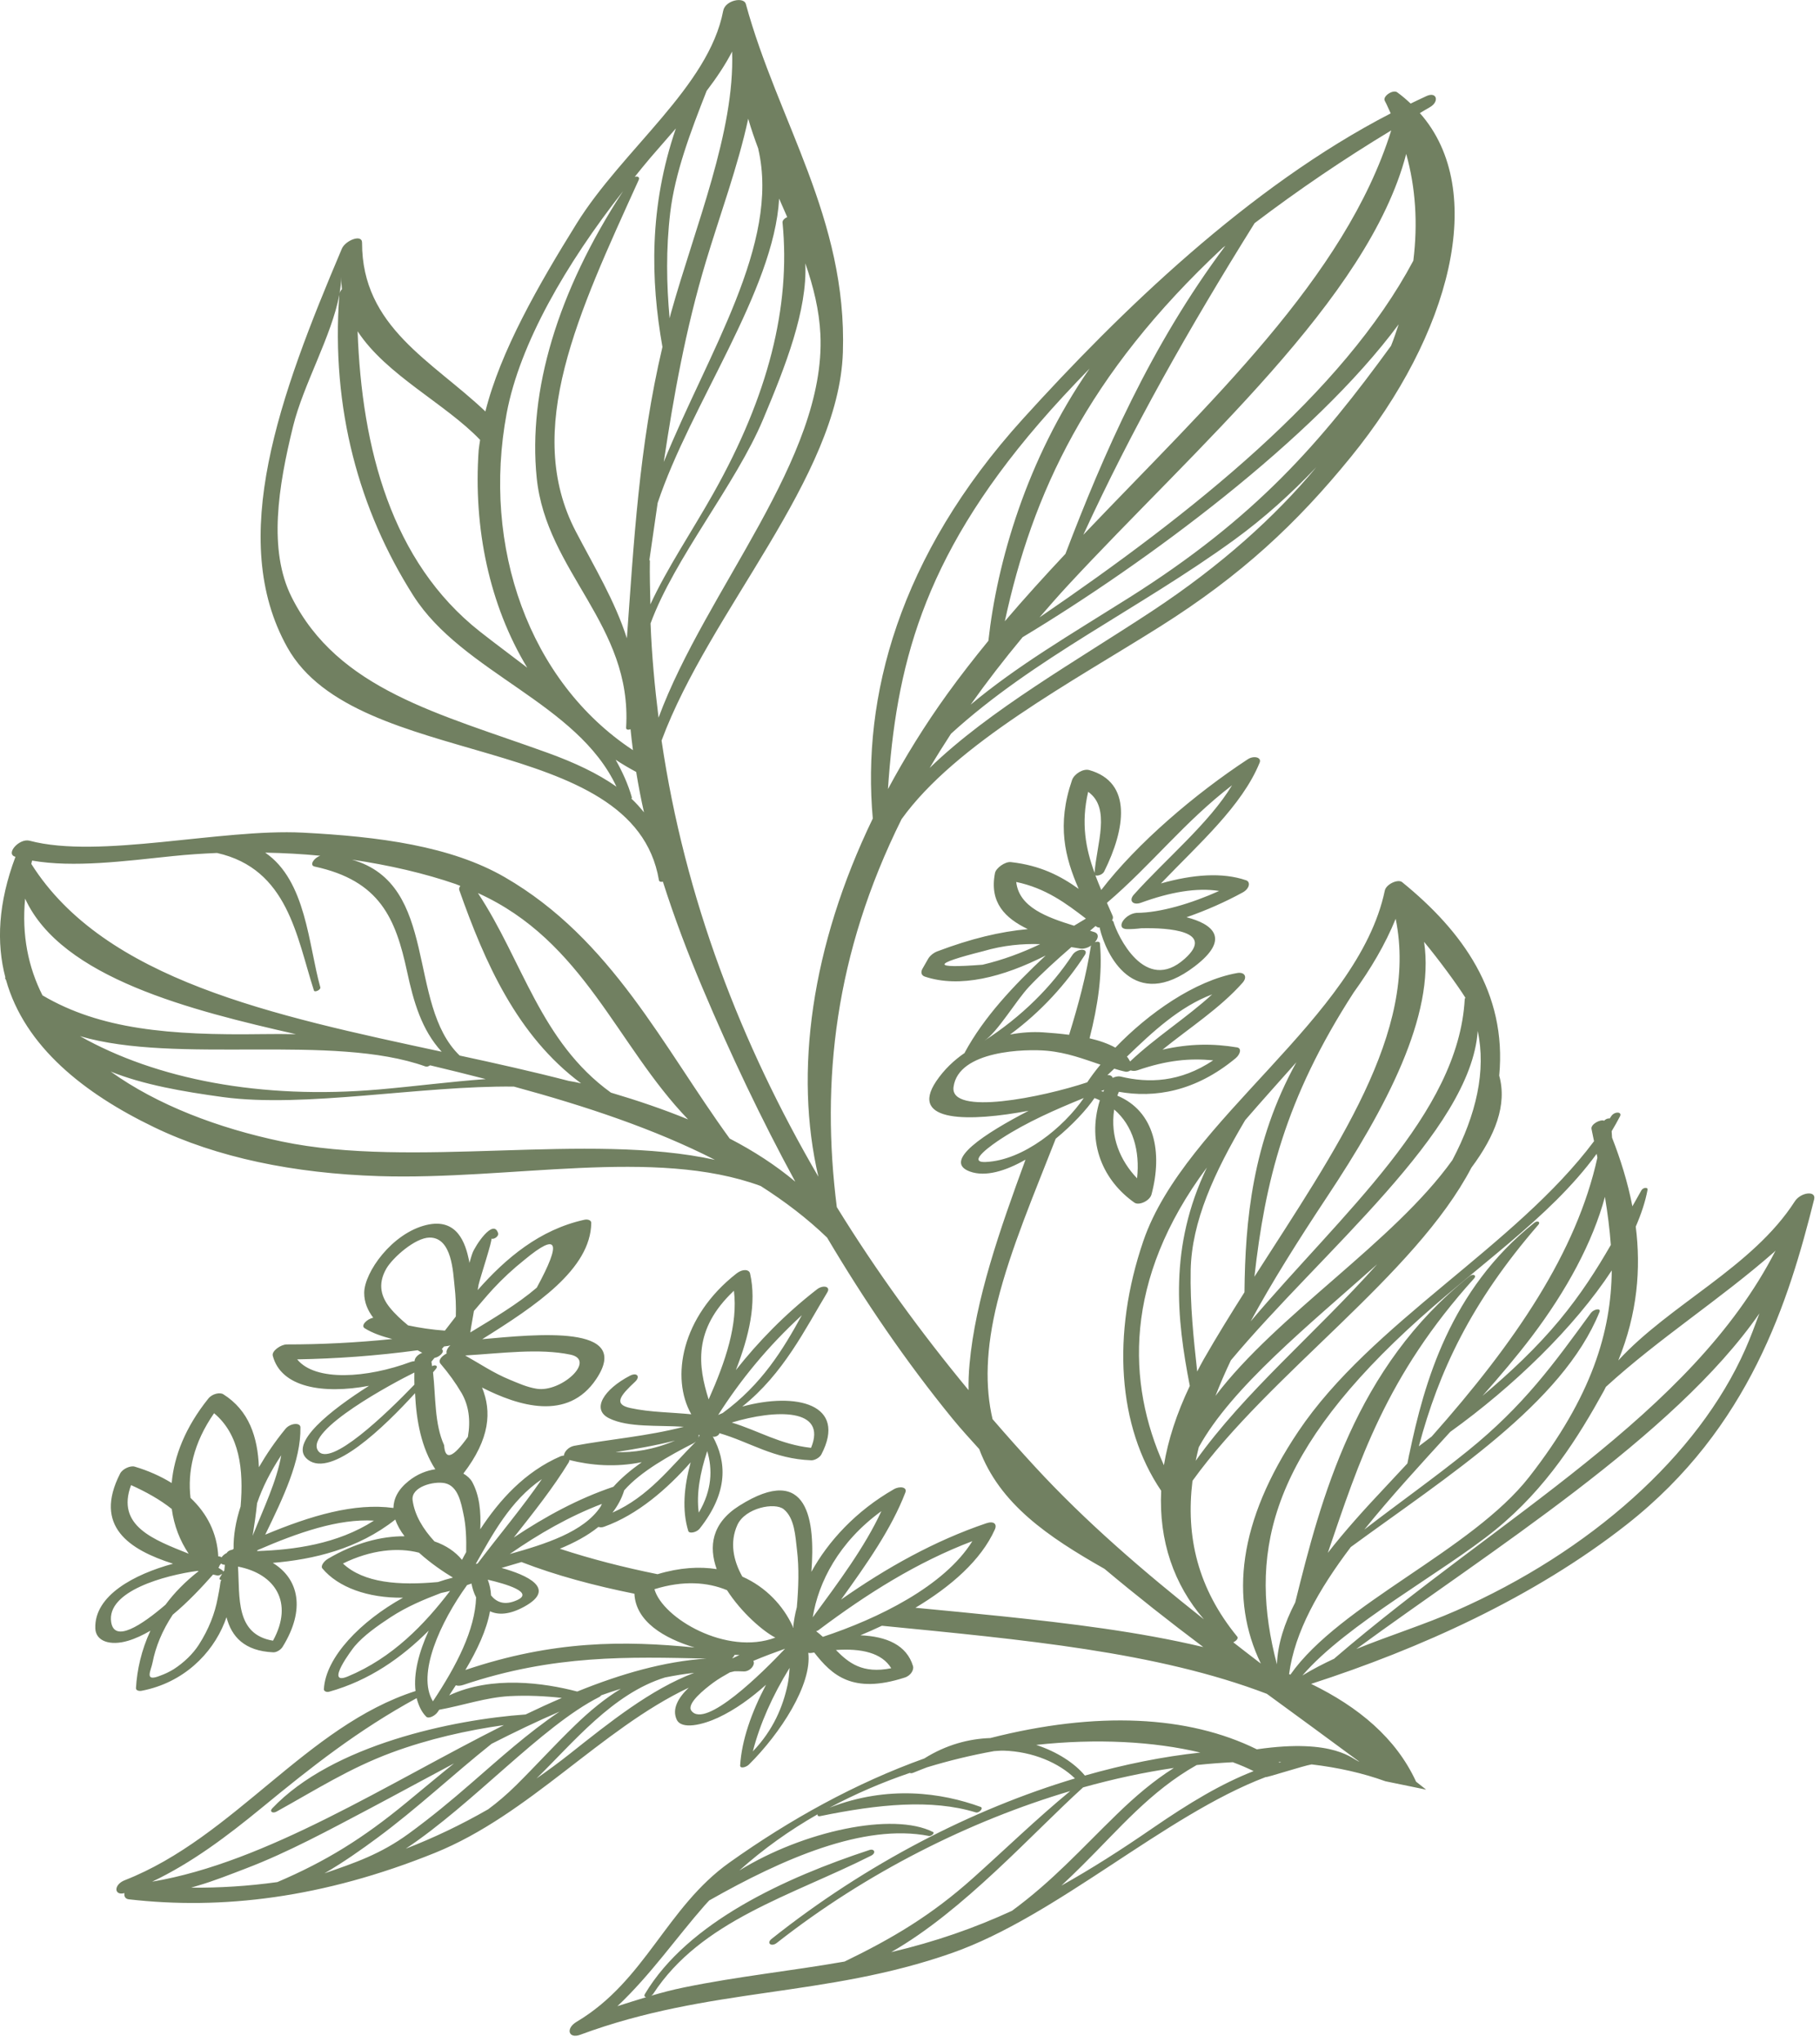 <?xml version="1.0" encoding="UTF-8"?> <svg xmlns="http://www.w3.org/2000/svg" viewBox="0 0 48.253 54.141" fill="none"><path d="M37.811 47.449C37.721 47.379 37.634 47.307 37.544 47.238C37.014 46.084 36.018 45.257 34.761 44.645C37.643 43.712 40.664 42.355 43.128 40.42C46.395 37.854 47.428 34.474 48.098 31.797C48.157 31.558 47.741 31.61 47.585 31.852C46.466 33.596 44.274 34.578 42.905 36.07C43.415 34.824 43.508 33.627 43.368 32.522C43.512 32.188 43.623 31.86 43.681 31.544C43.694 31.472 43.563 31.48 43.517 31.561C43.436 31.703 43.358 31.844 43.279 31.983C43.154 31.34 42.962 30.729 42.74 30.163C42.737 30.106 42.733 30.05 42.729 29.992C42.805 29.865 42.879 29.734 42.949 29.6C43.017 29.468 42.799 29.463 42.716 29.597C42.705 29.616 42.69 29.635 42.676 29.656C42.633 29.644 42.566 29.671 42.532 29.714C42.426 29.669 42.17 29.809 42.195 29.932C42.216 30.042 42.239 30.15 42.262 30.257C40.177 33.045 36.353 35.072 34.42 37.955C32.817 40.343 32.604 42.396 33.427 44.104C33.425 44.105 33.425 44.104 33.423 44.103C33.18 43.918 32.939 43.731 32.698 43.543C32.773 43.507 32.84 43.438 32.803 43.393C31.756 42.114 31.434 40.744 31.616 39.261C33.671 36.409 37.512 33.823 39.012 30.957C39.642 30.11 39.963 29.291 39.748 28.519C39.956 26.318 38.775 24.689 37.175 23.389C37.064 23.298 36.75 23.443 36.715 23.611C36.005 26.997 31.415 29.679 30.313 32.902C29.467 35.375 29.632 37.825 30.786 39.525C30.721 40.852 31.124 42.015 31.919 42.934C30.313 41.662 28.777 40.34 27.435 38.882C27.056 38.47 26.682 38.051 26.315 37.625C26.116 36.776 26.132 35.768 26.445 34.512C26.795 33.11 27.423 31.643 27.99 30.191C28.434 29.826 28.81 29.42 29.018 29.113C29.068 29.131 29.116 29.151 29.16 29.173C28.802 30.328 29.264 31.313 30.078 31.887C30.197 31.97 30.484 31.838 30.529 31.669C30.827 30.555 30.615 29.464 29.624 29.05C29.635 29.016 29.651 28.982 29.664 28.947C30.605 29.115 31.687 28.948 32.761 28.056C32.88 27.957 32.928 27.793 32.798 27.77C32.161 27.665 31.542 27.667 30.821 27.83C31.545 27.245 32.345 26.731 32.941 26.059C33.083 25.901 32.996 25.764 32.801 25.798C31.673 25.999 30.442 26.87 29.571 27.776C29.376 27.669 29.143 27.588 28.887 27.529C29.109 26.659 29.235 25.811 29.162 25.012C29.157 24.961 29.092 24.958 29.028 24.982C29.121 24.879 29.145 24.759 29.014 24.713C28.977 24.702 28.937 24.688 28.9 24.677C28.949 24.635 28.998 24.593 29.047 24.551C29.055 24.558 29.063 24.563 29.072 24.57C29.097 24.588 29.128 24.594 29.16 24.595C29.161 24.601 29.157 24.607 29.158 24.613C29.319 25.302 30.055 26.859 31.675 25.621C32.638 24.886 32.156 24.499 31.457 24.319C31.976 24.141 32.496 23.908 32.943 23.664C33.131 23.563 33.161 23.382 33.037 23.339C32.41 23.124 31.628 23.182 30.779 23.423C31.788 22.37 32.931 21.366 33.397 20.219C33.453 20.079 33.243 20.025 33.081 20.131C31.68 21.051 30.146 22.36 29.197 23.596C29.142 23.468 29.092 23.337 29.042 23.208C29.102 23.233 29.234 23.187 29.274 23.108C29.838 21.975 30.028 20.742 28.878 20.417C28.715 20.372 28.478 20.522 28.422 20.683C28.013 21.874 28.235 22.731 28.598 23.567C28.117 23.222 27.579 22.944 26.801 22.857C26.647 22.84 26.406 23.015 26.38 23.146C26.226 23.93 26.649 24.344 27.25 24.634C26.517 24.7 25.74 24.887 24.849 25.224C24.75 25.262 24.656 25.339 24.61 25.417C24.56 25.503 24.51 25.589 24.461 25.677C24.401 25.778 24.429 25.863 24.52 25.893C25.44 26.201 26.586 25.912 27.724 25.333C26.855 26.146 26.081 26.977 25.58 27.902C25.577 27.907 25.579 27.91 25.578 27.915C25.292 28.111 25.032 28.356 24.821 28.668C24.08 29.774 25.733 29.741 27.271 29.45C26.098 30.058 24.976 30.79 25.714 31.061C26.127 31.211 26.662 31.047 27.189 30.746C26.507 32.605 25.861 34.45 25.705 36.166C25.683 36.409 25.675 36.637 25.679 36.857C24.413 35.326 23.235 33.707 22.186 32.004C21.765 28.675 22.125 25.298 23.903 21.718C25.34 19.717 28.451 18.067 30.769 16.604C32.908 15.254 34.378 13.883 35.815 12.116C38.451 8.876 39.465 5.054 37.644 2.998C37.733 2.948 37.818 2.893 37.908 2.843C38.166 2.698 38.097 2.423 37.824 2.545C37.682 2.609 37.542 2.679 37.4 2.746C37.289 2.642 37.173 2.54 37.043 2.447C36.929 2.366 36.65 2.554 36.714 2.672C36.773 2.78 36.818 2.896 36.871 3.006C33.098 4.953 29.671 8.291 27.125 11.1C23.809 14.758 22.852 18.506 23.14 21.701C21.501 25.096 21.052 28.441 21.698 31.199C19.647 27.683 18.156 23.82 17.54 19.635C18.814 16.196 22.237 12.671 22.347 9.344C22.463 5.792 20.624 3.218 19.774 0.105C19.719 -0.093 19.226 0.007 19.174 0.286C18.791 2.296 16.505 3.967 15.288 5.927C14.279 7.55 13.27 9.308 12.869 10.909C11.464 9.572 9.594 8.676 9.599 6.433C9.599 6.198 9.156 6.374 9.063 6.595C7.415 10.481 6.011 14.296 7.619 17.166C9.459 20.454 16.795 19.352 17.47 23.336C17.478 23.38 17.523 23.387 17.575 23.376C17.881 24.338 18.237 25.276 18.624 26.191C19.367 27.951 20.181 29.667 21.085 31.33C20.568 30.896 19.983 30.517 19.346 30.187C17.579 27.757 16.222 24.9 13.384 23.258C11.956 22.432 10.053 22.18 8.025 22.076C5.852 21.966 2.632 22.782 0.784 22.29C0.513 22.218 0.136 22.638 0.404 22.715C0.406 22.715 0.408 22.716 0.41 22.716C-0.05 23.94 -0.099 24.996 0.142 25.914C0.139 25.924 0.134 25.934 0.137 25.943C0.144 25.957 0.153 25.97 0.16 25.984C0.656 27.749 2.232 28.993 4.083 29.885C5.75 30.69 7.787 31.111 10.05 31.183C13.533 31.293 17.356 30.411 20.167 31.444C20.807 31.852 21.4 32.303 21.928 32.812C22.919 34.484 24.014 36.095 25.256 37.617C25.481 37.892 25.723 38.155 25.962 38.42C26.503 39.876 27.779 40.741 29.284 41.596C30.131 42.306 31.006 42.995 31.903 43.669C30.2 43.262 28.334 43.038 26.582 42.854C25.807 42.773 25.037 42.7 24.27 42.627C25.208 42.065 26.011 41.368 26.376 40.551C26.441 40.406 26.348 40.32 26.151 40.386C24.782 40.849 23.502 41.566 22.299 42.41C22.98 41.464 23.635 40.533 24.004 39.57C24.059 39.427 23.858 39.394 23.699 39.484C22.693 40.061 21.958 40.863 21.512 41.674C21.615 40.343 21.447 38.758 19.601 39.921C18.863 40.386 18.789 41.008 19.001 41.602C18.543 41.531 18.02 41.56 17.433 41.737C16.533 41.555 15.666 41.333 14.843 41.062C15.224 40.904 15.576 40.718 15.866 40.483C15.906 40.497 15.958 40.501 16.018 40.478C16.904 40.162 17.693 39.472 18.311 38.771C18.134 39.423 18.079 40.04 18.248 40.591C18.273 40.672 18.471 40.628 18.548 40.531C19.325 39.55 19.259 38.745 18.898 38.086C18.945 38.115 19.069 38.06 19.073 37.998C19.892 38.237 20.509 38.681 21.51 38.717C21.6 38.72 21.733 38.645 21.776 38.563C22.471 37.229 21.115 36.9 19.679 37.293C20.772 36.424 21.347 35.235 21.935 34.263C22.029 34.107 21.822 34.06 21.661 34.184C20.809 34.845 20.106 35.572 19.51 36.325C19.863 35.418 20.064 34.548 19.886 33.764C19.861 33.653 19.69 33.638 19.531 33.761C18.06 34.907 17.779 36.534 18.328 37.497C18.066 37.472 17.798 37.457 17.533 37.438C17.249 37.418 16.973 37.388 16.715 37.332C16.257 37.234 16.44 37.005 16.838 36.634C16.982 36.5 16.891 36.377 16.701 36.475C16.018 36.83 15.666 37.365 16.149 37.603C16.658 37.855 17.445 37.782 18.129 37.829C17.145 38.084 16.175 38.155 15.223 38.333C15.07 38.362 14.956 38.495 14.951 38.592C14.923 38.595 14.897 38.597 14.866 38.609C13.916 39.019 13.24 39.773 12.733 40.546C12.755 40.085 12.714 39.648 12.518 39.289C12.471 39.206 12.389 39.13 12.285 39.069C12.994 38.146 13.039 37.418 12.78 36.788C13.741 37.276 15.055 37.694 15.81 36.56C16.782 35.101 14.206 35.38 12.785 35.506C14.209 34.616 15.657 33.65 15.676 32.426C15.678 32.354 15.59 32.32 15.493 32.34C14.31 32.601 13.416 33.353 12.665 34.204C12.675 34.157 12.678 34.112 12.688 34.066C12.727 33.886 13.069 32.853 13.026 32.843C13.116 32.864 13.228 32.766 13.207 32.699C13.081 32.283 12.59 33.045 12.527 33.222C12.494 33.31 12.473 33.396 12.446 33.483C12.441 33.46 12.439 33.437 12.435 33.415C12.34 32.968 12.128 32.281 11.302 32.479C10.395 32.696 9.66 33.73 9.656 34.276C9.655 34.533 9.752 34.747 9.896 34.938C9.735 34.965 9.552 35.145 9.67 35.217C9.878 35.347 10.131 35.432 10.4 35.502C9.445 35.599 8.512 35.646 7.603 35.645C7.447 35.645 7.198 35.819 7.232 35.945C7.448 36.781 8.553 36.972 9.784 36.742C8.788 37.373 7.617 38.281 8.165 38.703C8.793 39.187 10.184 37.837 11.004 36.938C11.038 37.676 11.172 38.386 11.541 38.955C11.31 38.989 11.066 39.081 10.838 39.263C10.549 39.493 10.436 39.737 10.431 39.981C9.398 39.839 8.236 40.186 7.032 40.689C7.507 39.71 7.982 38.726 7.965 37.842C7.962 37.708 7.694 37.731 7.569 37.883C7.295 38.216 7.063 38.558 6.864 38.901C6.833 38.103 6.604 37.396 5.918 36.965C5.83 36.911 5.628 36.95 5.524 37.08C4.914 37.839 4.614 38.609 4.552 39.319C4.259 39.139 3.928 38.991 3.57 38.885C3.458 38.852 3.248 38.943 3.184 39.07C2.471 40.467 3.426 41.089 4.588 41.459C3.565 41.737 2.494 42.3 2.527 43.176C2.54 43.514 2.918 43.643 3.393 43.503C3.596 43.443 3.794 43.348 3.988 43.235C3.746 43.756 3.633 44.279 3.605 44.755C3.601 44.818 3.68 44.843 3.76 44.827C4.862 44.615 5.622 43.849 5.952 43.02C5.963 42.995 5.982 42.944 6.005 42.877C6.138 43.391 6.478 43.774 7.244 43.808C7.334 43.812 7.445 43.74 7.492 43.664C8.109 42.669 7.92 41.856 7.232 41.437C8.307 41.346 9.489 41.073 10.481 40.287C10.531 40.439 10.617 40.589 10.726 40.731C10.113 40.727 9.404 40.908 8.694 41.329C8.588 41.393 8.495 41.52 8.545 41.582C8.964 42.084 9.75 42.372 10.685 42.36C9.575 42.975 8.633 43.931 8.587 44.785C8.584 44.838 8.655 44.873 8.729 44.852C9.792 44.556 10.652 43.948 11.366 43.233C11.106 43.804 10.96 44.368 11.017 44.835C8.131 45.759 6.207 48.714 3.309 49.85C3.005 49.969 3.022 50.268 3.3 50.192C3.285 50.273 3.318 50.346 3.416 50.357C5.873 50.64 8.56 50.327 11.537 49.123C14.036 48.111 15.941 45.842 18.26 44.746C17.967 45.027 17.817 45.316 17.939 45.588C18.066 45.871 18.638 45.727 19.038 45.541C19.499 45.326 19.924 45.013 20.309 44.668C19.921 45.406 19.665 46.139 19.623 46.807C19.618 46.899 19.78 46.859 19.856 46.784C20.686 45.963 21.534 44.661 21.43 43.82C21.455 43.829 21.486 43.83 21.525 43.823C21.546 43.819 21.565 43.817 21.587 43.813C22.057 44.416 22.604 44.924 23.985 44.478C24.159 44.423 24.233 44.263 24.207 44.175C24.039 43.617 23.509 43.386 22.812 43.357C23.002 43.278 23.192 43.194 23.381 43.104C27.108 43.471 30.671 43.793 33.588 44.909C34.407 45.509 35.228 46.106 36.041 46.709C35.873 46.664 35.408 46.077 33.322 46.38C31.504 45.481 29.074 45.363 26.256 46.081C25.691 46.1 25.09 46.256 24.506 46.622C22.685 47.276 20.956 48.232 19.339 49.382C17.665 50.574 17.114 52.518 15.288 53.604C14.988 53.782 15.072 54.063 15.385 53.947C18.827 52.673 21.852 52.971 25.243 51.779C28.026 50.801 30.88 48.131 33.553 47.117C33.579 47.135 34.554 46.816 34.775 46.78C35.476 46.863 36.134 47.01 36.731 47.227M18.243 29.679C17.596 29.413 16.909 29.18 16.197 28.969C14.327 27.62 13.856 25.469 12.671 23.678C15.484 24.949 16.344 27.709 18.243 29.679ZM0.666 23.825C1.629 25.932 5.084 26.792 7.847 27.42C7.556 27.414 7.259 27.414 6.952 27.418C4.483 27.454 2.653 27.29 1.126 26.39C0.748 25.641 0.574 24.79 0.666 23.825ZM11.285 28.277C11.321 28.289 11.364 28.27 11.404 28.245C11.899 28.363 12.39 28.484 12.878 28.61C11.97 28.675 11.005 28.802 10.049 28.885C6.919 29.157 4.143 28.613 2.121 27.472C4.685 28.228 8.818 27.391 11.285 28.277ZM12.205 23.489C12.178 23.524 12.163 23.563 12.177 23.6C12.848 25.5 13.704 27.461 15.406 28.723C15.299 28.697 15.19 28.676 15.077 28.658C14.136 28.414 13.164 28.197 12.187 27.986C10.771 26.622 11.652 23.45 9.331 22.792C10.324 22.938 11.256 23.155 12.081 23.439C12.125 23.455 12.161 23.473 12.205 23.489ZM4.589 22.697C4.979 22.657 5.369 22.631 5.754 22.615C7.635 23.038 7.863 24.836 8.323 26.261C8.343 26.322 8.511 26.24 8.493 26.178C8.176 25.053 8.12 23.351 7.031 22.606C7.527 22.616 8.016 22.642 8.492 22.689C8.328 22.74 8.191 22.941 8.341 22.975C10.078 23.35 10.489 24.354 10.792 25.757C10.964 26.559 11.179 27.309 11.711 27.885C7.245 26.925 2.772 25.983 0.83 22.905C0.836 22.876 0.843 22.848 0.851 22.817C1.954 23.009 3.284 22.833 4.589 22.697ZM7.471 30.265C5.784 29.911 4.173 29.3 2.935 28.411C3.802 28.76 4.843 28.941 5.909 29.087C8.079 29.382 11.15 28.781 13.625 28.809C15.533 29.328 17.357 29.935 18.955 30.751C15.575 30.008 10.959 30.998 7.471 30.265ZM5.946 41.646C5.933 41.653 5.918 41.657 5.91 41.667C5.909 41.657 5.91 41.646 5.901 41.638C5.868 41.613 5.827 41.591 5.791 41.567C5.803 41.544 5.822 41.52 5.822 41.502C5.837 41.487 5.849 41.47 5.862 41.453C5.881 41.47 5.906 41.484 5.948 41.486C5.954 41.486 5.958 41.487 5.962 41.488C5.956 41.541 5.95 41.594 5.946 41.646ZM7.456 38.584C7.338 39.272 6.986 39.995 6.698 40.72C6.744 40.433 6.786 40.143 6.816 39.855C6.957 39.437 7.175 39.009 7.456 38.584ZM5.676 37.469C6.353 38.035 6.463 38.962 6.379 39.941C6.251 40.332 6.186 40.71 6.193 41.065C6.181 41.073 6.168 41.081 6.158 41.089C6.099 41.095 6.041 41.125 6.012 41.174C5.954 41.202 5.905 41.244 5.874 41.29C5.855 41.275 5.829 41.264 5.787 41.266C5.756 40.642 5.485 40.122 5.051 39.714C4.971 39.028 5.123 38.265 5.676 37.469ZM3.475 39.375C3.871 39.553 4.242 39.759 4.554 40.008C4.614 40.449 4.771 40.851 5.002 41.194C4.078 40.823 3.071 40.459 3.475 39.375ZM2.948 43.011C2.815 42.186 4.378 41.764 5.237 41.649C5.247 41.651 5.256 41.654 5.266 41.656C4.907 41.937 4.616 42.236 4.388 42.546C3.743 43.1 3.035 43.557 2.948 43.011ZM4.607 44.255C4.492 44.325 4.373 44.383 4.251 44.426C3.807 44.607 4.005 44.295 4.046 44.073C4.124 43.669 4.299 43.233 4.58 42.811C4.988 42.472 5.353 42.08 5.649 41.746C5.685 41.755 5.722 41.763 5.759 41.771C5.798 41.779 5.847 41.758 5.88 41.728C5.879 41.735 5.878 41.74 5.88 41.745C5.862 41.772 5.844 41.8 5.828 41.83C5.804 41.87 5.83 41.887 5.866 41.887C5.855 41.908 5.847 41.935 5.841 41.973C5.825 42.104 5.797 42.242 5.771 42.376C5.697 42.774 5.539 43.191 5.269 43.611C5.113 43.851 4.883 44.076 4.607 44.255ZM7.238 43.5C6.235 43.333 6.361 42.347 6.31 41.536C7.294 41.724 7.794 42.487 7.238 43.5ZM6.815 41.124C6.82 41.116 6.823 41.109 6.828 41.099C7.902 40.633 8.974 40.26 9.914 40.317C8.941 40.942 7.79 41.092 6.815 41.124ZM25.78 40.861C25.036 42.059 23.269 42.918 21.816 43.398C21.759 43.345 21.7 43.296 21.638 43.249C21.66 43.239 21.682 43.235 21.702 43.219C22.989 42.253 24.314 41.418 25.78 40.861ZM12.944 47.969C12.218 48.386 11.49 48.731 10.757 49.015C12.542 47.831 14.357 45.768 15.888 44.993C15.915 44.98 15.924 44.963 15.942 44.947C16.114 44.885 16.288 44.828 16.461 44.775C16.04 45.032 15.642 45.358 15.243 45.745C14.705 46.264 14.218 46.803 13.69 47.327C13.436 47.578 13.193 47.785 12.944 47.969ZM14.836 45.38C13.992 45.947 13.243 46.629 12.497 47.275C11.966 47.738 11.423 48.187 10.842 48.611C10.085 49.164 9.403 49.391 8.603 49.668C9.106 49.376 9.594 49.031 9.995 48.734C11.065 47.944 12.004 47.054 13.033 46.234C13.636 45.927 14.238 45.637 14.836 45.38ZM15.304 44.848C14.428 44.618 13.04 44.42 11.91 44.95C11.969 44.862 12.026 44.772 12.085 44.682C12.131 44.7 12.196 44.701 12.281 44.673C14.681 43.864 16.679 43.929 18.727 43.974C17.612 44.049 16.467 44.376 15.304 44.848ZM19.437 43.96C19.427 43.96 19.42 43.958 19.41 43.958C19.446 43.936 19.465 43.906 19.474 43.876C19.518 43.877 19.562 43.877 19.606 43.878C19.549 43.905 19.493 43.932 19.437 43.96ZM23.368 40.065C22.932 41.011 22.239 41.94 21.548 42.881C21.697 41.947 22.242 40.881 23.368 40.065ZM19.55 40.431C19.757 39.977 20.544 39.823 20.779 40.015C21.069 40.25 21.086 40.729 21.13 41.095C21.189 41.577 21.171 42.092 21.126 42.612C21.077 42.797 21.045 42.977 21.029 43.152C21.026 43.155 21.024 43.156 21.02 43.159C21.019 43.142 21.019 43.124 21.011 43.108C20.767 42.581 20.317 42.083 19.681 41.801C19.439 41.369 19.343 40.887 19.55 40.431ZM19.275 42.161C19.659 42.759 20.237 43.255 20.556 43.418C19.267 43.904 17.569 42.905 17.351 42.135C18.119 41.896 18.763 41.948 19.275 42.161ZM16.82 42.255C16.854 42.992 17.607 43.438 18.416 43.681C16.549 43.495 14.665 43.49 12.338 44.277C12.655 43.744 12.904 43.209 12.991 42.72C13.208 42.821 13.503 42.815 13.894 42.601C14.79 42.113 13.947 41.752 13.297 41.571C13.471 41.521 13.647 41.469 13.826 41.415C14.744 41.771 15.758 42.041 16.82 42.255ZM15.077 38.774C15.092 38.751 15.092 38.73 15.095 38.71C15.673 38.854 16.314 38.908 17.016 38.767C16.728 38.971 16.467 39.189 16.263 39.419C15.326 39.734 14.455 40.21 13.622 40.764C14.141 40.107 14.664 39.449 15.077 38.774ZM18.549 38.047C18.54 38.07 18.529 38.095 18.52 38.119C18.527 38.093 18.528 38.068 18.518 38.048C18.528 38.049 18.539 38.047 18.549 38.047ZM16.32 38.5C16.842 38.419 17.366 38.329 17.897 38.195C17.328 38.436 16.802 38.518 16.32 38.5ZM12.932 41.883C13.436 42 14.162 42.22 13.708 42.425C13.376 42.575 13.162 42.478 13.019 42.3C13.012 42.154 12.983 42.014 12.932 41.883ZM13.514 41.203C14.29 40.665 15.091 40.204 15.958 39.873C15.945 39.896 15.934 39.92 15.924 39.944C15.482 40.62 14.439 40.944 13.514 41.203ZM16.238 40.105C16.372 39.931 16.48 39.739 16.548 39.518C16.548 39.516 16.548 39.515 16.548 39.515C16.985 39.014 17.757 38.586 18.383 38.267C18.414 38.25 18.437 38.233 18.456 38.216C17.771 38.899 17.2 39.679 16.238 40.105ZM18.476 38.193C18.487 38.183 18.499 38.169 18.505 38.157C18.503 38.161 18.502 38.165 18.5 38.168C18.494 38.176 18.485 38.185 18.476 38.193ZM18.526 40.105C18.458 39.603 18.561 39.05 18.75 38.473C18.894 38.953 18.88 39.508 18.526 40.105ZM21.503 38.387C20.682 38.297 20.111 37.932 19.4 37.716C20.56 37.365 21.942 37.326 21.503 38.387ZM19.16 37.464C19.12 37.479 19.08 37.498 19.04 37.516C19.633 36.587 20.345 35.711 21.259 34.87C20.764 35.776 20.194 36.711 19.16 37.464ZM19.458 34.222C19.568 35.107 19.241 36.086 18.788 37.103C18.515 36.238 18.36 35.255 19.458 34.222ZM14.367 39.216C13.852 39.966 13.235 40.698 12.67 41.444C12.668 41.446 12.668 41.448 12.667 41.451C12.65 41.457 12.633 41.461 12.619 41.467C12.62 41.462 12.62 41.459 12.619 41.455C13.057 40.686 13.528 39.787 14.367 39.216ZM15.124 35.916C15.818 36.062 14.876 36.926 14.228 36.82C13.963 36.777 13.74 36.672 13.519 36.582C13.084 36.404 12.724 36.157 12.333 35.938C13.296 35.881 14.294 35.742 15.124 35.916ZM13.07 34.176C13.323 33.902 13.603 33.643 13.91 33.398C14.792 32.667 14.898 32.914 14.231 34.14C13.728 34.572 13.078 34.958 12.469 35.327C12.495 35.139 12.534 34.948 12.565 34.758C12.732 34.564 12.892 34.37 13.07 34.176ZM10.244 33.633C10.412 33.345 11.004 32.817 11.387 32.812C11.987 32.806 12.011 33.736 12.052 34.105C12.081 34.361 12.094 34.628 12.085 34.904C11.987 35.028 11.89 35.154 11.795 35.279C11.449 35.254 11.126 35.206 10.819 35.14C10.644 34.995 10.475 34.842 10.334 34.667C10.124 34.406 9.994 34.065 10.244 33.633ZM7.879 36.041C8.915 36.023 9.976 35.948 11.072 35.8C11.114 35.823 11.155 35.846 11.195 35.868C11.094 35.904 10.995 35.989 10.99 36.09C10.962 36.09 10.928 36.095 10.891 36.108C9.737 36.538 8.36 36.636 7.879 36.041ZM8.433 38.464C8.061 37.925 10.473 36.641 10.973 36.397C10.978 36.393 10.98 36.391 10.986 36.389C10.984 36.496 10.985 36.604 10.987 36.711C10.23 37.498 8.746 38.92 8.433 38.464ZM11.481 36.385C11.51 36.352 11.538 36.317 11.559 36.292C11.626 36.21 11.535 36.174 11.456 36.222C11.45 36.182 11.446 36.141 11.438 36.102C11.465 36.069 11.493 36.035 11.52 36.002C11.653 35.98 11.806 35.835 11.713 35.77C11.732 35.747 11.752 35.723 11.771 35.7C11.81 35.693 11.85 35.69 11.889 35.683C11.908 35.679 11.924 35.672 11.942 35.666C11.861 35.741 11.822 35.825 11.842 35.885C11.708 35.955 11.606 36.069 11.68 36.158C11.891 36.405 12.076 36.659 12.239 36.936C12.428 37.266 12.482 37.654 12.405 38.096C12.009 38.655 11.799 38.729 11.775 38.318C11.517 37.751 11.554 37.042 11.481 36.385ZM11.795 39.324C12.148 39.398 12.226 39.858 12.284 40.126C12.356 40.446 12.367 40.797 12.36 41.151C12.32 41.221 12.285 41.288 12.249 41.357C12.073 41.141 11.825 40.973 11.518 40.867C11.223 40.546 10.994 40.181 10.939 39.775C10.894 39.42 11.501 39.262 11.795 39.324ZM9.092 41.454C9.837 41.088 10.553 41.022 11.109 41.167C11.428 41.457 11.78 41.689 12.004 41.824C12.005 41.825 12.003 41.827 12.001 41.829C11.871 41.862 11.742 41.901 11.611 41.945C10.576 42.04 9.644 41.971 9.092 41.454ZM9.222 44.448C8.588 44.712 9.351 43.708 9.401 43.649C9.641 43.364 10.017 43.1 10.351 42.881C10.788 42.595 11.237 42.409 11.693 42.235C11.773 42.216 11.852 42.203 11.933 42.18C11.257 43.065 10.409 43.954 9.222 44.448ZM12.384 42.025C12.423 42.011 12.462 42 12.5 41.984C12.523 42.109 12.563 42.235 12.623 42.352C12.592 43.217 12.115 44.146 11.478 45.107C11.039 44.392 11.676 43.005 12.384 42.025ZM6.935 47.934C8.28 46.828 9.489 45.875 11.046 45.023C11.094 45.206 11.166 45.377 11.298 45.513C11.365 45.582 11.536 45.488 11.6 45.396C11.615 45.374 11.63 45.351 11.645 45.331C12.27 45.218 12.877 45.005 13.506 44.97C13.982 44.945 14.451 44.968 14.897 45.017C14.578 45.154 14.256 45.301 13.935 45.456C12.018 45.591 8.818 46.257 7.218 47.945C7.136 48.031 7.231 48.088 7.332 48.031C8.38 47.451 9.264 46.882 10.383 46.467C11.366 46.103 12.396 45.874 13.36 45.738C10.262 47.292 7.083 49.375 4.034 49.889C5.09 49.388 6.026 48.679 6.935 47.934ZM5.067 50.048C5.124 50.029 5.18 50.017 5.237 49.997C5.668 49.872 6.101 49.699 6.532 49.534C7.633 49.114 8.744 48.51 9.807 47.949C10.551 47.555 11.296 47.147 12.038 46.753C11.614 47.094 11.199 47.443 10.778 47.789C9.619 48.745 8.642 49.349 7.354 49.9C6.584 50.007 5.819 50.055 5.067 50.048ZM15.114 46.494C14.818 46.729 14.521 46.946 14.223 47.154C15.205 46.197 16.244 44.903 17.631 44.475C17.89 44.423 18.149 44.38 18.405 44.352C17.254 44.786 16.155 45.669 15.114 46.494ZM18.332 45.359C18.188 45.171 18.688 44.777 18.92 44.606C19.058 44.506 19.205 44.422 19.353 44.339C19.394 44.328 19.435 44.319 19.476 44.31C19.554 44.311 19.63 44.31 19.707 44.314C19.891 44.328 20.036 44.126 19.971 44.036C20.252 43.918 20.533 43.813 20.814 43.713C20.214 44.351 18.7 45.845 18.332 45.359ZM19.96 46.435C20.146 45.711 20.474 44.968 20.934 44.221C20.925 44.369 20.912 44.518 20.881 44.67C20.757 45.245 20.507 45.863 19.96 46.435ZM23.629 44.23C22.868 44.384 22.499 44.089 22.163 43.747C22.839 43.7 23.38 43.821 23.629 44.23ZM31.825 46.466C30.839 46.571 29.811 46.777 28.763 47.076C28.501 46.758 28.043 46.45 27.472 46.263C29.074 46.088 30.591 46.171 31.825 46.466ZM17.264 52.913C17.282 52.899 17.302 52.887 17.315 52.868C18.586 50.915 20.988 50.263 23.095 49.2C23.238 49.127 23.179 49.007 23.052 49.049C20.836 49.779 18.238 50.957 17.099 52.866C17.069 52.917 17.092 52.944 17.131 52.952C16.887 53.025 16.636 53.105 16.369 53.19C17.245 52.367 17.933 51.371 18.685 50.515C18.724 50.471 18.763 50.43 18.803 50.387C20.752 49.28 22.903 48.339 24.627 48.677C24.688 48.689 24.791 48.602 24.739 48.573C23.673 48.034 21.296 48.547 19.6 49.594C20.241 49.019 20.939 48.524 21.676 48.103C21.669 48.137 21.689 48.163 21.746 48.151C23.29 47.834 24.697 47.694 25.869 48.052C25.96 48.079 26.084 47.938 25.999 47.907C24.964 47.53 23.546 47.324 21.993 47.927C22.681 47.559 23.396 47.253 24.121 47.006C24.143 47.015 24.17 47.018 24.208 47.003C24.338 46.949 24.457 46.904 24.578 46.857C25.169 46.677 25.762 46.534 26.353 46.428C26.439 46.425 26.519 46.412 26.608 46.415C27.388 46.439 28.075 46.74 28.5 47.152C25.793 47.963 22.975 49.404 20.457 51.406C20.312 51.52 20.453 51.626 20.596 51.512C22.972 49.646 25.71 48.277 28.374 47.487C27.474 48.23 26.66 49.022 25.801 49.79C24.687 50.788 23.656 51.394 22.392 52.007C20.966 52.258 19.57 52.398 18.13 52.694C17.822 52.757 17.544 52.831 17.264 52.913ZM23.628 51.757C25.547 50.664 27.38 48.597 28.711 47.394C28.712 47.392 28.712 47.391 28.714 47.39C29.531 47.162 30.338 46.988 31.123 46.874C30.581 47.216 30.097 47.63 29.611 48.102C28.634 49.051 27.918 49.862 26.831 50.661C25.837 51.118 24.802 51.481 23.628 51.757ZM30.556 48.472C29.712 49.054 28.924 49.555 28.141 49.993C28.339 49.809 28.525 49.626 28.698 49.455C29.668 48.495 30.494 47.492 31.727 46.797C32.051 46.762 32.371 46.738 32.685 46.722C32.882 46.795 33.064 46.873 33.237 46.958C32.371 47.295 31.523 47.807 30.556 48.472ZM33.922 46.733C33.914 46.727 33.906 46.722 33.897 46.716C33.922 46.716 33.947 46.718 33.97 46.72C33.953 46.724 33.939 46.729 33.922 46.733ZM38.609 42.702C37.769 43.072 36.846 43.36 35.96 43.72C39.472 41.148 44.393 38.08 46.647 34.822C46.525 35.151 46.405 35.475 46.273 35.772C45.018 38.608 42.143 41.146 38.609 42.702ZM47.034 33.198C47.048 33.185 47.061 33.169 47.075 33.157C44.839 37.524 39.756 40.211 35.385 43.965C35.382 43.967 35.382 43.97 35.379 43.974C35.088 44.11 34.802 44.256 34.53 44.423C35.701 43.06 38.242 41.7 39.645 40.562C41.009 39.453 41.846 38.104 42.531 36.861C42.547 36.831 42.561 36.801 42.576 36.77C43.98 35.487 45.603 34.454 47.034 33.198ZM40.543 39.158C39.017 41.111 35.529 42.525 34.211 44.401C34.199 44.396 34.189 44.39 34.177 44.386C34.324 43.272 34.959 42.146 35.813 41.017C38.372 39.141 41.421 37.224 42.407 34.785C42.454 34.669 42.252 34.712 42.18 34.809C41.186 36.17 40.406 37.261 38.913 38.468C38.02 39.19 37.078 39.854 36.172 40.554C36.866 39.691 37.662 38.827 38.449 37.964C40.117 36.765 41.734 35.205 42.732 33.683C42.715 35.302 42.212 37.022 40.543 39.158ZM42.707 33.008C42.328 33.665 41.916 34.313 41.342 35.007C40.748 35.722 40.053 36.379 39.305 37.009C39.767 36.487 40.211 35.964 40.606 35.443C41.543 34.205 42.228 32.929 42.551 31.732C42.621 32.158 42.677 32.582 42.707 33.008ZM37.301 35.268C39.113 33.581 41.062 32.33 42.331 30.592C42.338 30.625 42.346 30.658 42.351 30.692C41.797 33.202 40.18 35.583 37.959 38.086C37.846 38.172 37.731 38.259 37.617 38.346C38.146 36.361 39.001 34.53 40.787 32.471C40.85 32.398 40.762 32.353 40.679 32.419C38.444 34.201 37.759 36.661 37.364 38.556C37.358 38.569 37.355 38.579 37.356 38.59C37.341 38.661 37.327 38.73 37.314 38.8C37.127 39.002 36.937 39.206 36.745 39.41C36.171 40.018 35.645 40.603 35.204 41.171C36.027 38.761 36.746 36.48 39.083 33.895C39.158 33.813 39.054 33.763 38.962 33.837C35.927 36.248 35.022 39.732 34.34 42.485C34.052 43.038 33.877 43.584 33.854 44.128C33.114 41.296 33.576 38.733 37.301 35.268ZM38.834 26.49C38.667 29.544 35.576 32.175 33.158 35.034C33.723 33.992 34.41 32.9 35.174 31.747C36.75 29.374 38.05 26.925 37.756 24.971C38.167 25.469 38.637 26.111 38.851 26.453C38.845 26.467 38.834 26.478 38.834 26.49ZM37.003 24.36C37.616 27.362 35.417 30.474 33.258 33.85C33.54 31.343 34.064 29.139 35.889 26.315C36.338 25.692 36.723 25.049 37.003 24.36ZM32.994 34.262C32.625 34.845 32.26 35.435 31.916 36.035C31.853 36.144 31.798 36.254 31.741 36.363C31.644 35.483 31.551 34.601 31.568 33.679C31.593 32.388 32.195 31.081 33.013 29.699C33.463 29.176 33.924 28.668 34.37 28.164C33.201 30.281 33.013 32.37 32.994 34.262ZM39.178 27.333C39.404 28.386 39.145 29.543 38.507 30.757C36.953 32.934 33.857 34.851 32.225 37.01C32.346 36.7 32.481 36.386 32.634 36.066C35.035 33.192 38.999 29.997 39.178 27.333ZM31.701 38.73C31.725 38.611 31.754 38.49 31.783 38.37C32.653 36.786 34.701 35.133 36.513 33.519C34.856 35.372 33.001 36.904 31.701 38.73ZM31.998 30.954C30.988 33.063 31.197 34.956 31.545 36.745C31.197 37.475 30.968 38.18 30.858 38.848C29.883 36.682 29.776 33.939 31.998 30.954ZM30.147 31.241C29.703 30.779 29.428 30.142 29.54 29.416C30.039 29.844 30.226 30.515 30.147 31.241ZM29.191 28.929C29.217 28.918 29.25 28.906 29.272 28.896L29.273 28.895C29.268 28.911 29.262 28.927 29.254 28.944C29.232 28.939 29.213 28.933 29.191 28.929ZM32.165 28.113C31.287 28.701 30.443 28.722 29.707 28.542C29.652 28.529 29.572 28.544 29.499 28.578C29.485 28.529 29.439 28.499 29.36 28.505C29.421 28.448 29.482 28.393 29.542 28.334C29.642 28.363 29.739 28.394 29.846 28.415C29.881 28.421 29.933 28.405 29.974 28.379C30.025 28.395 30.087 28.401 30.157 28.377C30.944 28.106 31.548 28.053 32.165 28.113ZM32.138 26.364C31.462 26.983 30.631 27.508 29.962 28.143C29.936 28.098 29.913 28.054 29.878 28.014C30.556 27.359 31.275 26.689 32.138 26.364ZM32.665 20.82C32.059 21.824 30.922 22.761 30.063 23.718C29.914 23.883 30.044 24.01 30.251 23.934C31.022 23.653 31.726 23.528 32.323 23.622C31.595 23.95 30.762 24.202 30.133 24.203C29.812 24.231 29.56 24.63 29.881 24.634C29.999 24.636 30.128 24.627 30.26 24.611C30.992 24.593 32.228 24.686 31.411 25.419C30.354 26.368 29.624 24.795 29.521 24.441C29.515 24.422 29.501 24.411 29.483 24.404C29.507 24.362 29.516 24.32 29.499 24.283C29.45 24.166 29.398 24.052 29.348 23.937C30.537 22.922 31.394 21.795 32.665 20.82ZM29.02 23.141C28.784 22.5 28.656 21.824 28.85 20.994C29.462 21.426 29.072 22.387 29.02 23.141ZM26.943 23.384C27.724 23.548 28.26 23.948 28.79 24.355C28.684 24.421 28.58 24.482 28.476 24.544C27.758 24.321 27.017 24.056 26.943 23.384ZM26.067 25.219C26.605 25.061 27.109 25.017 27.578 25.032C27.09 25.264 26.589 25.451 26.05 25.578C24.699 25.682 24.706 25.562 26.067 25.219ZM27.287 26.157C27.625 25.8 28.012 25.452 28.404 25.111C28.482 25.122 28.558 25.135 28.631 25.148C28.734 25.167 28.845 25.128 28.935 25.066C28.931 25.075 28.922 25.081 28.921 25.089C28.801 25.854 28.591 26.64 28.345 27.436C28.106 27.405 27.869 27.385 27.658 27.371C27.372 27.352 27.075 27.373 26.779 27.429C27.609 26.82 28.28 26.067 28.76 25.323C28.882 25.135 28.554 25.134 28.432 25.32C27.882 26.157 27.093 26.95 26.1 27.591C26.447 27.368 26.939 26.525 27.287 26.157ZM25.281 28.818C25.412 27.845 27.2 27.807 27.759 27.859C28.296 27.909 28.727 28.077 29.176 28.227C29.044 28.386 28.926 28.544 28.825 28.696C27.645 29.09 25.176 29.594 25.281 28.818ZM26.134 30.808C25.598 30.831 26.334 30.327 26.552 30.186C27.232 29.745 27.992 29.415 28.734 29.112C28.205 29.883 27.134 30.765 26.134 30.808ZM30.549 16.199C28.542 17.523 26.224 18.83 24.648 20.361C24.826 20.06 25.015 19.758 25.213 19.454C27.413 17.445 30.191 16.151 32.716 14.318C33.513 13.74 34.24 13.08 34.899 12.387C33.806 13.702 32.375 14.993 30.549 16.199ZM32.421 6.568C32.444 6.55 32.465 6.535 32.488 6.517C30.505 9.166 29.251 12.054 28.248 14.684C27.696 15.272 27.158 15.865 26.641 16.471C27.369 13.103 28.806 9.942 32.421 6.568ZM27.112 16.894C30.378 14.927 34.829 11.643 37.083 8.598C37.019 8.788 36.958 8.978 36.88 9.169C35.013 11.735 33.303 13.723 29.932 15.848C28.339 16.851 26.964 17.654 25.734 18.683C26.152 18.092 26.612 17.496 27.112 16.894ZM37.471 6.912C35.601 10.426 31.637 13.584 27.56 16.369C27.801 16.091 28.043 15.812 28.303 15.531C31.706 11.853 36.28 7.93 37.282 4.081C37.531 4.969 37.594 5.923 37.471 6.912ZM36.885 3.458C35.663 7.369 32.056 10.676 28.722 14.179C30.001 11.394 31.507 8.73 33.263 5.916C34.421 5.037 35.634 4.213 36.885 3.458ZM27.545 11.229C27.969 10.736 28.421 10.253 28.887 9.773C27.215 12.184 26.432 14.917 26.205 16.989C25.827 17.451 25.463 17.918 25.12 18.393C24.517 19.229 23.996 20.076 23.542 20.921C23.757 17.744 24.415 14.861 27.545 11.229ZM7.731 15.83C7.108 14.587 7.374 12.909 7.772 11.296C8.043 10.196 8.793 8.908 8.996 7.817C8.774 10.841 9.524 13.533 10.956 15.788C12.26 17.842 15.308 18.632 16.344 20.858C15.841 20.502 15.228 20.217 14.52 19.96C11.644 18.92 8.963 18.29 7.731 15.83ZM16.74 21.174C16.744 21.163 16.755 21.152 16.752 21.142C16.648 20.778 16.496 20.453 16.322 20.143C16.496 20.259 16.679 20.366 16.867 20.467C16.926 20.828 16.994 21.185 17.074 21.538C16.971 21.411 16.862 21.288 16.74 21.174ZM17.46 19.027C17.358 18.205 17.28 17.375 17.248 16.529C17.882 14.797 19.506 12.847 20.23 11.123C20.824 9.711 21.409 8.226 21.351 6.981C21.566 7.6 21.721 8.228 21.751 8.868C21.902 12.153 18.713 15.64 17.46 19.027ZM19.41 1.368C19.487 3.487 18.433 5.994 17.787 8.305C17.774 8.349 17.766 8.393 17.753 8.438C17.671 7.536 17.654 6.61 17.77 5.635C17.895 4.588 18.305 3.503 18.735 2.409C19.006 2.053 19.239 1.702 19.41 1.368ZM18.717 6.929C19.078 5.727 19.568 4.4 19.837 3.148C19.914 3.415 20.005 3.68 20.106 3.947C20.106 3.948 20.104 3.95 20.104 3.951C20.688 6.46 18.759 9.381 17.598 12.249C17.861 10.5 18.174 8.739 18.717 6.929ZM17.436 13.335C18.306 10.728 20.519 7.707 20.657 5.267C20.728 5.43 20.8 5.592 20.871 5.756C20.802 5.787 20.741 5.843 20.747 5.901C20.965 8.124 20.373 10.491 18.909 13.088C18.344 14.092 17.679 15.076 17.244 16.023C17.235 15.639 17.223 15.255 17.23 14.866C17.231 14.857 17.22 14.857 17.217 14.849C17.291 14.345 17.364 13.841 17.436 13.335ZM17.249 4.176C17.45 3.942 17.681 3.68 17.919 3.405C17.207 5.486 17.247 7.417 17.563 9.199C16.94 11.834 16.803 14.417 16.62 16.924C16.301 15.927 15.762 15.041 15.267 14.093C13.859 11.398 15.331 8.303 16.933 4.773C16.97 4.692 16.903 4.668 16.829 4.688C16.967 4.517 17.105 4.344 17.249 4.176ZM16.52 5.067C14.779 7.731 13.997 10.375 14.229 12.666C14.483 15.171 16.767 16.56 16.6 19.292C16.597 19.351 16.654 19.356 16.717 19.335C16.735 19.521 16.758 19.706 16.781 19.889C14.023 18.069 12.771 14.488 13.434 10.953C13.781 9.112 15.006 6.996 16.52 5.067ZM12.729 11.663C12.718 11.752 12.699 11.844 12.691 11.932C12.546 14.004 12.975 16.043 13.978 17.702C13.565 17.384 13.139 17.072 12.723 16.744C10.377 14.895 9.592 11.885 9.481 8.783C10.239 9.944 11.812 10.702 12.729 11.663ZM9.066 7.667C9.032 7.704 9.007 7.745 9.001 7.788C9.028 7.635 9.045 7.485 9.047 7.342C9.045 7.454 9.053 7.562 9.066 7.667Z" fill="#718061"></path></svg> 